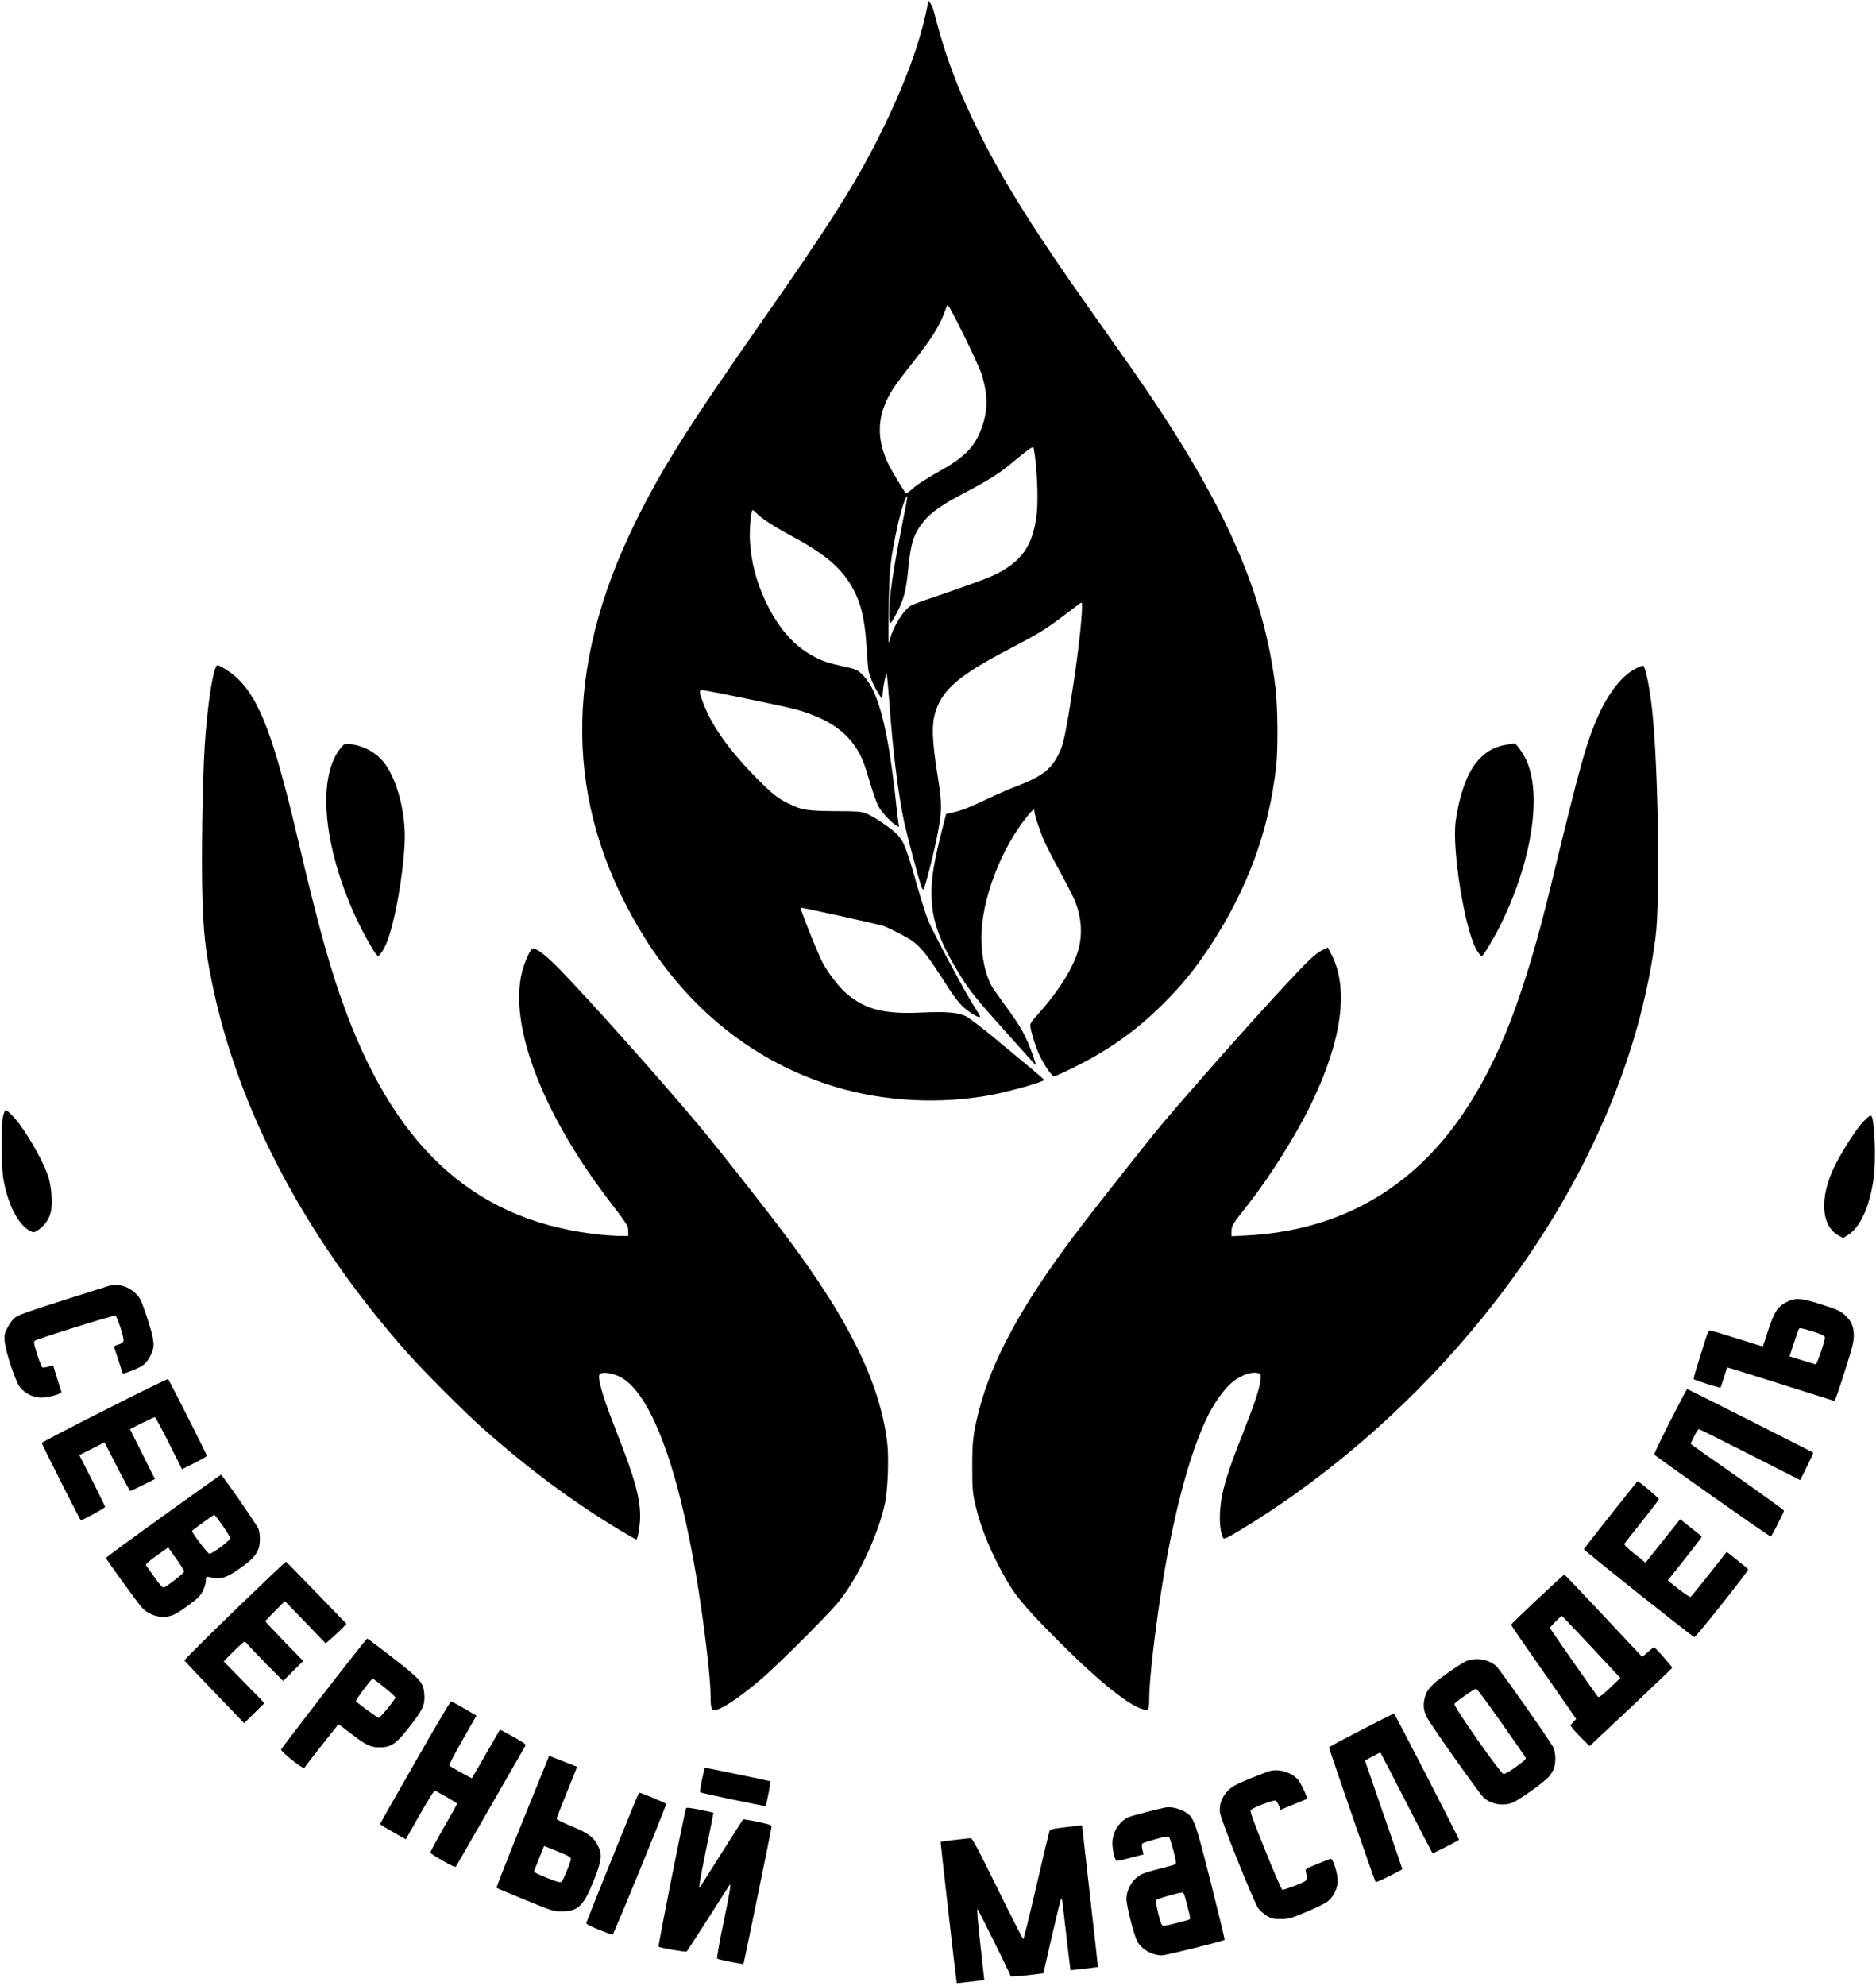 <?xml version="1.0" encoding="UTF-8"?> <svg xmlns="http://www.w3.org/2000/svg" width="620" height="656" viewBox="0 0 620 656" fill="none"><g clip-path="url(#clip0_928_601)"><path d="M306.421 2.366C303.986 14.552 298.76 28.565 290.634 44.837C282.902 60.356 274.025 74.37 251.831 106.089C227.238 141.249 218.611 154.94 209.948 172.574C186.108 221.03 186.573 265.366 211.344 306.941C226.88 333.069 249.432 351.097 276.566 359.125C292.746 363.892 311.074 364.788 327.72 361.634C333.948 360.451 345.117 357.261 345.045 356.688C345.045 356.545 343.077 354.824 340.714 352.853C338.316 350.882 332.874 346.366 328.65 342.853C324.319 339.269 320.131 336.079 319.128 335.614C316.515 334.395 312.542 334.072 304.953 334.431C292.281 335.04 286.195 333.535 279.824 328.23C277.425 326.187 274.025 321.851 271.984 318.195C270.516 315.578 264.324 300.095 264.61 299.809C264.789 299.629 290.455 305.292 292.066 305.866C292.925 306.188 295.431 307.371 297.615 308.518C303.772 311.708 305.06 313.177 313.58 326.51C314.833 328.517 316.802 331.062 317.911 332.173C319.916 334.18 323.675 336.474 323.889 335.829C323.961 335.649 323.209 334.323 322.243 332.89C319.486 328.768 307.996 307.335 306.635 303.715C305.919 301.887 304.309 296.726 303.02 292.246C299.583 280.168 298.76 278.053 296.684 275.795C294.787 273.716 289.095 269.846 286.231 268.663C284.585 268.018 283.582 267.946 275.993 267.91C266.579 267.839 264.861 267.552 260.422 265.33C256.878 263.573 254.945 261.996 249.969 256.943C240.59 247.373 234.97 239.381 232.178 231.603C231.033 228.414 231.033 227.948 232.035 227.948C233.431 227.948 259.67 233.36 263.357 234.399C276.172 238.091 282.974 243.897 286.124 253.932C286.625 255.509 287.52 258.484 288.164 260.563C288.809 262.642 289.739 265.115 290.205 266.082C291.207 268.089 294.321 271.494 296.04 272.498L297.149 273.179L296.934 271.96C296.827 271.315 296.326 267.158 295.861 262.713C293.355 240.313 290.276 228.521 285.551 223.396C283.654 221.317 282.974 220.995 278.678 220.099C273.774 219.023 271.948 218.414 268.834 216.765C262.283 213.289 257.021 207.232 252.904 198.379C249.898 191.964 248.215 185.405 247.857 178.846C247.607 174.832 248.179 168.452 248.752 168.452C248.895 168.452 249.468 168.954 250.041 169.527C251.652 171.212 255.661 173.828 261.317 176.875C271.662 182.43 276.96 186.659 280.575 192.214C284.191 197.77 285.766 203.54 286.374 213.432C286.589 216.765 286.84 220.17 286.947 220.959C287.305 223.181 288.486 226.084 290.097 228.665L291.565 230.994L291.78 228.485C291.995 225.869 292.782 222.428 293.068 222.715C293.176 222.822 293.534 227.052 293.928 232.141C295.037 247.373 296.612 260.527 298.581 270.419C298.975 272.39 300.514 278.555 302.018 284.146C304.237 292.354 304.846 294.217 305.204 293.751C305.74 292.999 308.282 283.214 309.642 276.512C311.325 268.376 311.361 265.652 310.072 257.516C307.96 244.399 307.781 239.238 309.284 234.722C311.719 227.518 317.267 222.858 333.626 214.328C343.22 209.31 345.654 207.841 351.704 203.218C354.46 201.103 356.93 199.275 357.216 199.096C357.646 198.845 357.682 199.418 357.503 202.716C357.037 210.063 355.391 222.787 353.1 236.334C351.632 244.9 351.059 247.051 349.269 250.241C346.871 254.506 343.613 256.8 335.667 259.81C333.626 260.563 329.223 262.498 325.894 264.075C319.737 266.978 317.661 267.767 314.475 268.448L312.685 268.842L311.647 272.856C308.712 284.433 307.852 289.379 307.852 295.149C307.852 304.002 310.573 311.493 318.234 323.571C320.775 327.549 322.923 330.237 331.228 339.52C336.74 345.685 341.537 351.025 341.895 351.419C342.504 352.029 342.432 351.634 341.466 348.91C339.139 342.208 337.421 339.126 332.194 332.065C330.297 329.485 328.328 326.689 327.791 325.793C325.715 322.137 324.319 315.829 324.319 309.844C324.319 297.192 330.906 279.953 339.783 269.272C341.43 267.265 341.859 267.014 341.859 267.982C341.859 269.129 343.721 274.684 345.189 277.946C345.976 279.702 348.267 284.146 350.272 287.802C352.24 291.458 354.317 295.436 354.854 296.655C357.288 302.102 357.861 307.837 356.536 313.105C355.068 319.055 350.307 326.797 343.327 334.682C340.392 337.979 340.356 338.015 340.607 339.52C341 341.85 342.54 346.545 343.721 348.91C345.296 352.1 347.694 355.541 348.339 355.541C348.625 355.541 351.954 354.036 355.677 352.172C366.989 346.509 375.938 340.058 384.816 331.169C390.686 325.291 394.803 320.238 399.671 312.89C412.2 293.931 419.324 274.648 421.758 253.215C422.402 247.373 422.295 233.503 421.543 227.231C417.605 194.401 404.003 164.402 372.967 120.246C369.924 115.909 364.053 107.594 359.937 101.788C341.931 76.377 331.908 60.392 323.746 44.084C316.623 29.855 312.291 18.243 308.568 3.584C308.354 2.688 307.888 1.577 307.495 1.111L306.85 0.215L306.421 2.366ZM324.426 123.651C326.359 129.78 326.503 134.726 324.963 139.708C322.816 146.768 319.558 150.496 311.611 154.976C305.919 158.201 302.984 160.101 300.98 161.929C300.228 162.61 299.512 163.076 299.404 162.968C298.832 162.395 294.429 155.083 293.57 153.22C289.346 144.367 289.883 136.482 295.288 128.203C296.219 126.769 298.975 123.113 301.409 120.067C305.991 114.296 308.891 110.103 310.501 106.913C311.325 105.265 311.719 104.333 313.007 100.892C313.222 100.319 314.403 102.397 318.377 110.39C321.169 116.017 323.889 121.966 324.426 123.651ZM342.182 151.965C342.898 158.237 343.077 165.8 342.611 169.85C341.394 180.244 337.635 185.62 328.436 189.992C326.467 190.924 319.773 193.397 313.58 195.512C307.387 197.626 301.874 199.562 301.373 199.848C298.796 201.139 295.252 206.766 294.071 211.282C293.57 213.289 293.534 212.68 293.713 201.246C293.892 187.842 294.178 185.225 296.577 173.936C297.686 168.775 299.404 163.47 299.87 163.9C299.941 163.972 299.19 168.129 298.187 173.147C295.037 189.025 293.892 196.945 293.892 203.002C293.892 206.837 294.107 206.766 296.469 202.25C298.689 198.021 299.512 194.831 300.156 187.985C300.98 179.383 301.946 176.373 305.168 172.359C307.602 169.276 311.325 166.66 318.842 162.753C326.109 158.954 330.691 156.087 334.342 152.969C339.175 148.883 341.322 147.342 341.537 147.772C341.645 148.023 341.967 149.886 342.182 151.965Z" fill="black"></path><path d="M71.201 220.672C69.876 224.112 68.409 234.865 67.657 246.226C66.905 258.125 66.511 284.253 66.905 296.403C67.299 308.661 67.836 313.535 69.984 324.18C78.468 366.257 100.841 408.728 134.561 446.756C139.931 452.849 153.569 466.468 159.476 471.701C174.761 485.249 189.008 495.822 205.081 505.535C207.909 507.219 210.271 508.545 210.343 508.509C210.844 507.972 211.56 503.563 211.56 500.947C211.56 494.639 209.806 488.331 203.613 472.561C199.854 463.027 197.957 457.042 197.957 454.784C197.957 453.995 198.172 453.709 198.852 453.529C200.105 453.207 202.396 453.637 204.365 454.497C214.567 459.013 223.981 483.349 230.317 521.842C232.68 536.143 234.828 554.171 234.828 559.798C234.828 563.704 235.078 564.851 236.009 564.851C238.193 564.851 243.992 561.016 251.617 554.565C256.449 550.479 272.379 534.637 276.531 529.799C283.046 522.236 290.17 507.327 292.461 496.574C293.427 491.987 293.821 481.557 293.212 476.432C290.814 456.863 280.719 436.183 260.029 408.585C252.655 398.729 237.369 379.339 230.783 371.49C217.968 356.222 195.022 330.524 185.178 320.381C180.202 315.291 177.088 312.926 175.942 313.356C175.226 313.643 173.329 317.872 172.541 320.99C168.103 338.337 179.021 367.261 200.857 395.969C207.586 404.786 207.622 404.858 207.622 406.65V408.227H205.152C203.792 408.227 201.036 408.048 198.995 407.868C158.545 403.854 131.912 380.844 114.622 334.932C109.324 320.847 105.53 307.227 98.621 277.945C90.603 243.753 85.985 231.424 78.611 224.184C76.785 222.392 72.704 219.704 71.809 219.704C71.666 219.704 71.416 220.134 71.201 220.672Z" fill="black"></path><path d="M540.603 220.815C536.165 223.037 531.69 228.664 528.218 236.37C524.28 245.187 522.168 252.821 512.61 292.282C503.948 328.123 495.679 349.735 483.937 367.225C466.826 392.78 442.485 406.542 411.771 408.084L407.01 408.334V406.722C407.01 404.858 407.296 404.392 412.666 397.582C419.646 388.73 428.488 374.644 433.321 364.645C443.594 343.391 445.885 326.223 439.871 314.969L438.797 312.926L436.936 313.858C434.717 314.969 432.032 317.514 424.049 326.151C412.988 338.051 393.443 360.129 383.706 371.669C379.196 377.045 360.367 400.915 354.818 408.334C337.421 431.488 327.684 449.48 323.425 466.289C321.599 473.601 321.312 476.038 321.312 484.389C321.312 491.198 321.42 492.775 322.136 496.037C323.89 504.352 327.828 513.814 333.34 523.097C336.204 527.864 340.213 532.451 350.594 542.809C363.732 555.891 373.719 563.812 378.229 564.708C379.59 564.959 379.804 564.457 379.804 560.694C379.804 555.461 381.451 540.695 383.599 526.681C387.501 501.198 393.157 479.729 399.242 467.543C400.996 463.959 403.967 459.694 406.115 457.58C409.158 454.569 413.203 452.885 415.816 453.53C416.747 453.781 416.782 453.816 416.568 455.895C416.246 458.727 414.706 463.386 410.948 472.92C405.292 487.148 403.609 492.847 403.215 499.298C402.965 502.847 403.466 506.968 404.289 508.008C404.612 508.438 405.542 508.008 410.411 505.069C457.913 476.181 499.401 431.631 523.707 383.497C536.236 358.623 543.933 334.323 547.154 309.485C548.694 297.551 548.049 253.61 546.045 234.793C545.257 227.374 543.861 220.385 543.073 219.883C542.894 219.812 541.785 220.206 540.603 220.815Z" fill="black"></path><path d="M112.725 246.907C105.064 256.118 106.496 277.228 116.34 300.202C119.097 306.654 124.144 315.757 124.931 315.757C125.504 315.757 126.972 313.428 127.903 311.098C130.516 304.432 133.236 289.199 133.737 278.34C134.203 268.662 131.232 257.301 126.793 251.71C124.18 248.448 119.92 246.19 115.517 245.76C113.906 245.617 113.763 245.653 112.725 246.907Z" fill="black"></path><path d="M498.434 245.868C493.745 246.549 490.38 248.556 487.48 252.391C484.545 256.262 482.111 263.501 481.073 271.386C479.891 280.49 483.829 305.435 487.624 313.069C488.411 314.61 489.306 315.757 489.736 315.757C490.165 315.757 493.172 310.847 495.427 306.439C506.095 285.436 509.818 262.57 504.376 250.957C503.303 248.699 501.012 245.473 500.51 245.545C500.367 245.581 499.436 245.724 498.434 245.868Z" fill="black"></path><path d="M1.003 368.694C0.287 371.92 0.394 385.647 1.182 389.84C2.793 398.335 6.086 404.571 10.024 406.614C11.062 407.151 11.205 407.151 12.35 406.435C14.391 405.18 16.038 403.03 16.682 400.808C17.398 398.299 17.183 393.245 16.181 389.41C15.071 385.217 10.596 376.974 6.408 371.239C4.618 368.873 2.435 366.651 1.79 366.651C1.611 366.651 1.289 367.583 1.003 368.694Z" fill="black"></path><path d="M616.027 370.235C613.701 372.565 609.047 379.733 606.362 385.109C601.207 395.539 601.816 405.144 607.866 408.227L609.154 408.908L610.801 407.868C614.918 405.252 618.032 398.227 619.285 388.765C619.965 383.532 619.643 372.028 618.712 369.053C618.426 368.121 617.96 368.3 616.027 370.235Z" fill="black"></path><path d="M36.333 424.606C35.939 424.714 29.102 426.864 21.155 429.409C11.024 432.599 6.228 434.283 5.225 435C4.259 435.681 3.364 436.828 2.576 438.333C1.467 440.448 1.359 440.878 1.538 442.993C1.789 446.29 5.046 456.146 6.55 458.117C8.196 460.232 10.953 461.63 13.602 461.63C16.036 461.63 20.546 460.34 20.296 459.73C20.224 459.479 19.544 457.437 18.828 455.107L17.539 450.949L16 451.415C15.177 451.63 14.282 451.774 14.067 451.702C13.816 451.594 13.029 449.659 12.313 447.401C11.132 443.709 11.06 443.208 11.561 442.813C12.456 442.168 37.586 434.319 38.123 434.534C38.409 434.642 39.196 436.541 39.877 438.728C41.273 443.244 41.237 443.423 38.946 444.14C38.194 444.355 37.621 444.713 37.693 444.928C37.8 445.143 38.445 447.186 39.196 449.444C39.912 451.702 40.557 453.602 40.593 453.673C40.772 453.817 44.53 452.419 45.998 451.666C47.752 450.77 48.718 449.767 49.757 447.688C51.224 444.785 51.117 443.136 49.041 436.541C48.038 433.28 46.821 429.947 46.32 429.122C44.315 425.682 39.984 423.71 36.333 424.606Z" fill="black"></path><path d="M590.826 429.874C587.64 431.344 586.316 433.279 584.383 439.336C583.452 442.239 582.665 444.641 582.593 444.712C582.557 444.748 578.727 443.566 574.073 442.096C569.42 440.627 565.375 439.408 565.088 439.408C564.73 439.408 564.265 440.376 563.656 442.347C563.155 443.996 562.01 447.58 561.151 450.34C560.256 453.099 559.647 455.465 559.79 455.572C560.113 455.895 568.489 458.511 568.632 458.332C568.704 458.26 569.169 456.755 569.742 454.999C570.279 453.207 570.744 451.737 570.816 451.666C570.852 451.594 578.798 454.067 588.464 457.113C598.093 460.196 606.111 462.705 606.29 462.705C606.469 462.705 607.937 458.404 609.62 453.099C612.268 444.784 612.662 443.207 612.662 441.021C612.626 438.154 611.875 436.362 609.906 434.534C608.295 432.993 607.364 432.562 601.386 430.663C595.372 428.763 593.511 428.62 590.826 429.874ZM599.417 439.874C602.245 440.806 603.033 441.2 603.105 441.738C603.212 442.67 600.491 450.698 600.098 450.626C599.919 450.626 597.914 450.017 595.623 449.3L591.435 448.01L592.867 443.601C593.654 441.2 594.37 439.121 594.477 438.942C594.728 438.512 595.659 438.691 599.417 439.874Z" fill="black"></path><path d="M34.543 465.787C23.124 471.558 13.781 476.432 13.781 476.575C13.781 476.97 26.489 502.13 26.704 502.13C27.348 502.13 34.722 498.08 34.722 497.721C34.722 497.506 32.789 493.528 30.462 488.94L26.203 480.59L30.391 478.511L34.543 476.396L38.66 484.425C40.915 488.833 42.884 492.453 43.063 492.453C43.206 492.453 45.103 491.557 47.251 490.482L51.189 488.51L47.072 480.267L42.956 472.024L46.893 470.052C49.041 468.977 50.974 468.081 51.189 468.081C51.368 468.081 53.48 471.952 55.842 476.683L60.138 485.285L64.255 483.242C66.51 482.095 68.371 481.02 68.371 480.84C68.371 480.482 55.914 455.824 55.556 455.501C55.413 455.358 45.962 459.981 34.543 465.787Z" fill="black"></path><path d="M551.99 469.371C549.019 475.213 546.657 480.159 546.728 480.41C546.907 480.876 584.709 507.506 585.21 507.506C585.496 507.506 589.577 499.478 589.577 498.94C589.577 498.761 582.99 493.994 574.936 488.331C566.882 482.704 559.937 477.83 559.508 477.471L558.72 476.826L559.901 474.425C560.546 473.099 561.262 472.023 561.441 472.023C561.62 472.023 569.244 475.823 578.372 480.446L594.946 488.869L597.166 484.424C598.383 481.951 599.314 479.873 599.242 479.801C598.956 479.586 557.754 458.762 557.575 458.762C557.503 458.762 554.961 463.529 551.99 469.371Z" fill="black"></path><path d="M53.877 500.732C43.46 508.222 34.941 514.459 35.012 514.602C35.298 515.355 45.751 529.763 46.861 530.946C49.725 533.992 54.307 534.924 57.85 533.132C58.817 532.63 61.072 531.161 62.826 529.799C65.439 527.863 66.227 527.039 67.05 525.462C67.587 524.351 68.017 522.917 68.017 522.129C68.017 520.623 68.017 520.623 70.415 521.125C73.1 521.699 75.14 520.982 79.4 517.935C83.23 515.211 84.448 513.921 85.378 511.699C86.023 510.122 86.058 506.717 85.414 504.961C84.984 503.778 73.458 487.112 73.028 487.112C72.921 487.112 64.33 493.241 53.877 500.732ZM73.565 503.886C74.961 505.857 76.071 507.721 76.071 508.079C76.071 508.868 69.986 513.348 69.162 513.169C68.554 513.061 63.292 506.108 63.471 505.642C63.542 505.355 70.558 500.337 70.845 500.337C70.952 500.337 72.205 501.95 73.565 503.886ZM60.857 519.082C60.857 519.584 54.7 524.351 54.092 524.351C53.591 524.315 52.946 523.634 50.798 520.588C49.51 518.796 48.364 517.183 48.221 516.932C48.042 516.681 49.367 515.534 51.765 513.814L55.595 511.09L58.209 514.817C59.676 516.86 60.857 518.796 60.857 519.082Z" fill="black"></path><path d="M532.299 500.337C527.466 506.43 523.493 511.556 523.457 511.699C523.386 512.022 559.326 540.623 559.97 540.73C560.435 540.838 577.904 518.867 577.761 518.365C577.689 518.222 576.078 516.824 574.145 515.319L570.673 512.559L564.91 519.871C561.724 523.885 558.968 527.29 558.753 527.433C558.431 527.612 555.889 525.82 552.238 522.846L551.2 521.985L556.784 514.961C559.862 511.09 562.368 507.792 562.368 507.613C562.332 507.47 561.581 506.753 560.65 506.036C559.719 505.319 558.144 504.065 557.106 503.241L555.28 501.771L549.553 508.939L543.825 516.143L540.21 513.24C537.812 511.341 536.666 510.194 536.845 509.907C536.988 509.656 539.566 506.359 542.608 502.56C545.615 498.76 548.157 495.463 548.264 495.212C548.372 494.89 541.642 489.191 541.177 489.227C541.105 489.263 537.132 494.245 532.299 500.337Z" fill="black"></path><path d="M77.536 531.914C68.336 540.838 60.89 548.257 60.926 548.436C60.998 548.58 65.472 553.311 70.877 558.938L80.686 569.152L84.015 565.855L87.344 562.558L85.662 560.73C84.731 559.762 81.688 556.644 78.932 553.848L73.92 548.723L77.142 545.497C78.896 543.741 80.543 542.272 80.793 542.272C81.008 542.272 81.438 542.594 81.76 543.024C82.046 543.419 84.802 546.358 87.917 549.512L93.573 555.21L96.866 551.913L100.195 548.616L93.93 542.164C90.494 538.616 87.702 535.641 87.702 535.498C87.702 535.354 89.17 533.813 90.924 532.057L94.145 528.831L100.911 535.82L107.641 542.809L109.753 540.946C110.898 539.942 112.473 538.473 113.189 537.72L114.514 536.358L104.634 526.143C99.228 520.516 94.647 515.893 94.503 515.821C94.36 515.785 86.735 523.025 77.536 531.914Z" fill="black"></path><path d="M508.066 528.222C503.34 532.702 499.403 536.465 499.403 536.608C499.367 536.752 501.837 540.372 504.844 544.673C507.851 548.974 512.683 555.927 515.619 560.12L520.917 567.754L519.95 568.794L518.984 569.833L519.699 570.836C520.093 571.374 521.525 572.915 522.885 574.277L525.355 576.714L538.958 563.955C546.404 556.93 552.561 551.052 552.633 550.873C552.74 550.551 547.012 544.063 546.619 544.063C546.511 544.063 545.616 544.78 544.578 545.676L542.753 547.289L529.973 533.67C522.957 526.179 517.122 520.05 516.979 520.086C516.836 520.086 512.827 523.742 508.066 528.222ZM526 544.028L535.522 554.242L532.049 557.54C529.365 560.048 528.434 560.729 528.112 560.443C527.503 559.797 512.254 537.97 512.254 537.684C512.254 537.325 515.977 533.634 516.227 533.741C516.335 533.813 520.738 538.436 526 544.028Z" fill="black"></path><path d="M107.068 559.26C99.372 569.224 93 577.575 92.893 577.825C92.642 578.435 100.195 584.456 100.553 583.954C101.269 582.843 111.758 569.51 111.901 569.51C111.972 569.51 113.834 570.908 115.982 572.593C120.778 576.32 122.568 577.18 125.468 577.144C129.585 577.109 131.16 575.89 136.887 568.328C139.894 564.313 140.503 562.665 140.216 559.439C139.894 555.712 139.035 554.744 129.799 547.54C125.325 544.063 121.494 541.196 121.351 541.196C121.208 541.196 114.765 549.332 107.068 559.26ZM127.043 557.324C129.012 558.901 130.658 560.407 130.658 560.658C130.623 561.339 125.718 567.36 125.146 567.36C124.752 567.36 119.311 563.417 117.628 561.948C117.342 561.697 122.712 554.457 123.177 554.457C123.32 554.457 125.038 555.747 127.043 557.324Z" fill="black"></path><path d="M484.403 548.723C483.58 549.081 480.716 550.945 478.031 552.845C472.733 556.644 471.445 558.149 470.729 561.339C470.299 563.453 470.55 565.174 471.552 567.181C472.662 569.439 488.663 592.054 490.166 593.56C492.493 595.853 496.431 596.642 499.688 595.495C501.729 594.778 510.141 588.793 511.823 586.893C512.575 586.033 513.398 584.707 513.613 583.919C514.257 581.84 514.114 578.865 513.363 577.18C512.468 575.245 495.643 551.303 494.426 550.228C491.849 547.97 487.517 547.325 484.403 548.723ZM496.18 568.973C500.476 575.066 504.091 580.263 504.163 580.478C504.378 581.087 504.091 581.374 500.691 583.811C498.865 585.137 497.29 585.997 496.896 585.926C495.894 585.782 480.286 563.525 480.68 562.808C481.145 562.02 487.303 557.719 487.875 557.791C488.162 557.826 491.885 562.844 496.18 568.973Z" fill="black"></path><path d="M137.175 582.091C130.839 593.13 125.648 602.269 125.648 602.413C125.648 602.663 127.08 603.524 132.128 606.391L134.096 607.502L138.714 599.402C141.22 594.958 143.475 591.374 143.69 591.445C144.478 591.66 151.064 595.495 151.064 595.746C151.064 595.89 149.06 599.509 146.59 603.775C144.12 608.075 142.151 611.767 142.222 611.946C142.33 612.161 144.191 613.38 146.411 614.634C149.596 616.462 150.491 616.821 150.742 616.426C150.921 616.14 156.004 607.287 162.054 596.75C168.103 586.213 173.258 577.252 173.509 576.822C173.938 576.141 173.723 575.962 169.678 573.668C167.28 572.306 165.311 571.267 165.24 571.339C165.132 571.41 163.056 575.03 160.586 579.331C158.116 583.632 156.04 587.252 155.968 587.324C155.825 587.431 149.131 583.704 148.451 583.13C148.308 582.987 150.277 579.224 152.818 574.779L157.472 566.643L154.894 565.174C153.463 564.35 151.673 563.274 150.849 562.844C150.062 562.378 149.239 561.984 149.024 561.984C148.845 561.984 143.475 571.016 137.175 582.091Z" fill="black"></path><path d="M449.894 571.41C444.023 574.421 439.227 576.965 439.227 577.145C439.227 577.646 454.297 621.3 454.619 621.623C454.834 621.838 460.669 619.043 463.461 617.394C463.497 617.358 460.74 609.294 457.304 599.438L451.111 581.517L453.617 580.119C454.977 579.367 456.158 578.793 456.23 578.865C456.302 578.937 460.168 586.427 464.821 595.495C469.475 604.563 473.341 612.018 473.412 612.089C473.591 612.269 482.183 607.896 482.183 607.609C482.183 607.215 460.919 565.926 460.705 565.926C460.597 565.962 455.729 568.399 449.894 571.41Z" fill="black"></path><path d="M181.171 580.729C180.992 581.159 177.054 590.943 172.365 602.448C167.711 613.953 163.989 623.451 164.096 623.523C164.203 623.63 168.427 625.422 173.511 627.501C182.531 631.193 182.818 631.3 185.61 631.3C191.015 631.336 192.841 629.58 196.206 621.193C198.89 614.491 199.105 612.555 197.494 609.402C196.098 606.713 194.344 605.459 188.76 603.129C185.574 601.803 183.856 600.943 183.927 600.621C183.999 600.37 185.538 596.427 187.4 591.875L190.729 583.56L187.972 582.485C186.469 581.912 184.393 581.087 183.355 580.657L181.457 579.905L181.171 580.729ZM186.075 612.233C187.972 613.021 188.653 613.487 188.653 613.989C188.653 614.957 186.183 621.014 185.574 621.516C185.145 621.874 184.214 621.623 180.777 620.261C178.415 619.329 176.482 618.398 176.482 618.218C176.482 618.039 177.233 616.032 178.164 613.81L179.811 609.724L181.636 610.441C182.639 610.835 184.643 611.624 186.075 612.233Z" fill="black"></path><path d="M231.998 587.825C231.569 590.011 231.282 591.875 231.39 591.982C231.64 592.233 252.868 596.678 253.047 596.534C253.118 596.463 253.548 594.635 253.978 592.448C254.55 589.617 254.658 588.398 254.371 588.291C253.978 588.147 233.251 583.847 232.965 583.847C232.893 583.847 232.464 585.639 231.998 587.825Z" fill="black"></path><path d="M419.255 585.065C418.432 585.352 415.46 586.499 412.633 587.646C408.444 589.366 407.263 590.047 405.903 591.373C403.862 593.416 402.896 595.997 403.182 598.685C403.433 601.015 414.53 628.648 415.926 630.44C416.499 631.121 417.716 632.16 418.646 632.77C420.221 633.737 420.687 633.845 423.264 633.845C426.021 633.809 426.486 633.701 431.676 631.515C434.719 630.261 437.869 628.719 438.657 628.11C440.733 626.533 442.093 623.738 442.093 621.085C442.093 618.863 440.554 613.953 439.838 613.953C439.623 613.953 437.619 614.706 435.399 615.638C431.426 617.25 431.318 617.322 431.569 618.218C431.712 618.72 431.855 619.616 431.855 620.189C431.891 621.193 431.748 621.3 428.061 622.806C425.949 623.63 424.016 624.239 423.765 624.168C423.515 624.06 420.973 618.218 418.145 611.193C414.422 601.982 413.062 598.291 413.313 597.896C413.778 597.144 420.794 594.456 421.51 594.742C421.832 594.85 422.333 595.567 422.656 596.355L423.193 597.753L427.524 595.997C429.887 595.029 431.891 594.205 431.927 594.133C432.213 593.846 430.066 589.115 429.099 587.968C426.951 585.352 422.441 584.026 419.255 585.065Z" fill="black"></path><path d="M202.467 613.344C197.742 624.992 193.84 634.813 193.769 635.1C193.661 635.494 194.771 636.103 197.85 637.357C200.176 638.289 202.253 639.042 202.432 639.042C202.79 639.042 220.151 596.642 220.151 595.818C220.151 595.567 211.739 592.055 211.202 592.091C211.094 592.091 207.157 601.66 202.467 613.344Z" fill="black"></path><path d="M226.738 597.251C226.094 599.115 217.395 642.841 217.646 642.984C218.433 643.45 226.667 644.848 226.953 644.561C227.132 644.382 230.354 639.4 234.148 633.486C237.907 627.573 241.057 622.662 241.129 622.591C241.701 621.946 241.343 624.275 239.16 634.777C237.728 641.586 236.833 646.819 237.012 646.927C237.477 647.249 245.567 648.862 245.711 648.683C245.854 648.504 254.839 604.742 254.946 603.595C255.054 602.771 254.875 602.699 250.4 601.731C247.858 601.194 245.639 600.835 245.532 600.979C245.424 601.122 242.203 606.14 238.408 612.161C234.614 618.182 231.463 623.164 231.392 623.236C230.819 623.917 231.213 621.444 233.361 610.871C234.757 604.204 235.831 598.721 235.795 598.721C235.759 598.685 233.754 598.255 231.32 597.753C228.242 597.108 226.846 596.965 226.738 597.251Z" fill="black"></path><path d="M385.173 597.001C383.276 597.323 374.255 599.689 373.181 600.119C369.924 601.481 367.633 605.065 367.633 608.792C367.633 611.158 368.528 614.67 369.1 614.67C369.423 614.67 372.752 613.882 376.618 612.842L377.906 612.52L377.549 610.907C377.298 609.76 377.298 609.151 377.549 608.9C377.763 608.685 379.768 608.039 381.987 607.43C385.531 606.463 386.068 606.427 386.426 606.893C386.641 607.179 387.285 609.258 387.858 611.444C388.681 614.706 388.789 615.494 388.395 615.745C388.109 615.924 385.889 616.57 383.419 617.179C380.949 617.788 378.229 618.613 377.405 619.007C374.434 620.44 372.322 623.845 372.286 627.214C372.286 629.472 374.649 638.791 375.794 641.085C377.226 643.844 380.699 645.852 384.064 645.852C385.281 645.852 404.325 641.121 404.718 640.726C404.826 640.619 402.785 632.196 400.208 621.982C395.304 602.628 394.659 600.692 392.512 599.043C390.471 597.502 387.357 596.642 385.173 597.001ZM391.617 626.569C391.831 627.429 392.368 629.365 392.762 630.906C393.299 632.877 393.406 633.809 393.156 633.952C392.941 634.096 390.865 634.669 388.574 635.243C384.744 636.21 384.35 636.246 383.956 635.744C383.706 635.422 383.133 633.522 382.667 631.551C381.987 628.684 381.916 627.824 382.274 627.465C382.667 627.071 389.29 625.171 390.614 625.1C391.044 625.064 391.366 625.53 391.617 626.569Z" fill="black"></path><path d="M352.094 603.523C347.763 604.025 347.083 604.204 346.832 604.814C346.689 605.208 344.72 613.38 342.501 622.985C340.281 632.626 338.348 640.475 338.169 640.475C338.026 640.475 334.196 632.985 329.685 623.809C323.349 610.943 321.345 607.143 320.843 607.143C320.02 607.143 310.964 608.219 310.856 608.326C310.785 608.434 316.083 654.955 316.19 655.027C316.262 655.098 325.175 654.059 325.282 653.952C325.282 653.952 324.71 648.647 323.994 642.16C323.206 635.243 322.812 630.476 323.027 630.547C323.278 630.619 333.551 651.299 334.052 652.769C334.124 652.912 336.558 652.733 339.494 652.41L344.827 651.765L347.619 639.615C349.159 632.913 350.519 627.393 350.626 627.286C350.734 627.178 350.877 627.178 350.949 627.25C351.02 627.322 351.665 632.626 352.38 639.042C353.132 645.421 353.741 650.69 353.777 650.726C353.884 650.798 362.762 649.758 362.869 649.686C362.869 649.651 361.723 639.113 360.256 626.318C358.824 613.487 357.607 602.986 357.607 602.914C357.607 602.878 357.499 602.878 357.356 602.878C357.177 602.914 354.815 603.201 352.094 603.523Z" fill="black"></path></g><defs><clipPath id="clip0_928_601"><rect width="620" height="655.17" fill="white"></rect></clipPath></defs></svg> 